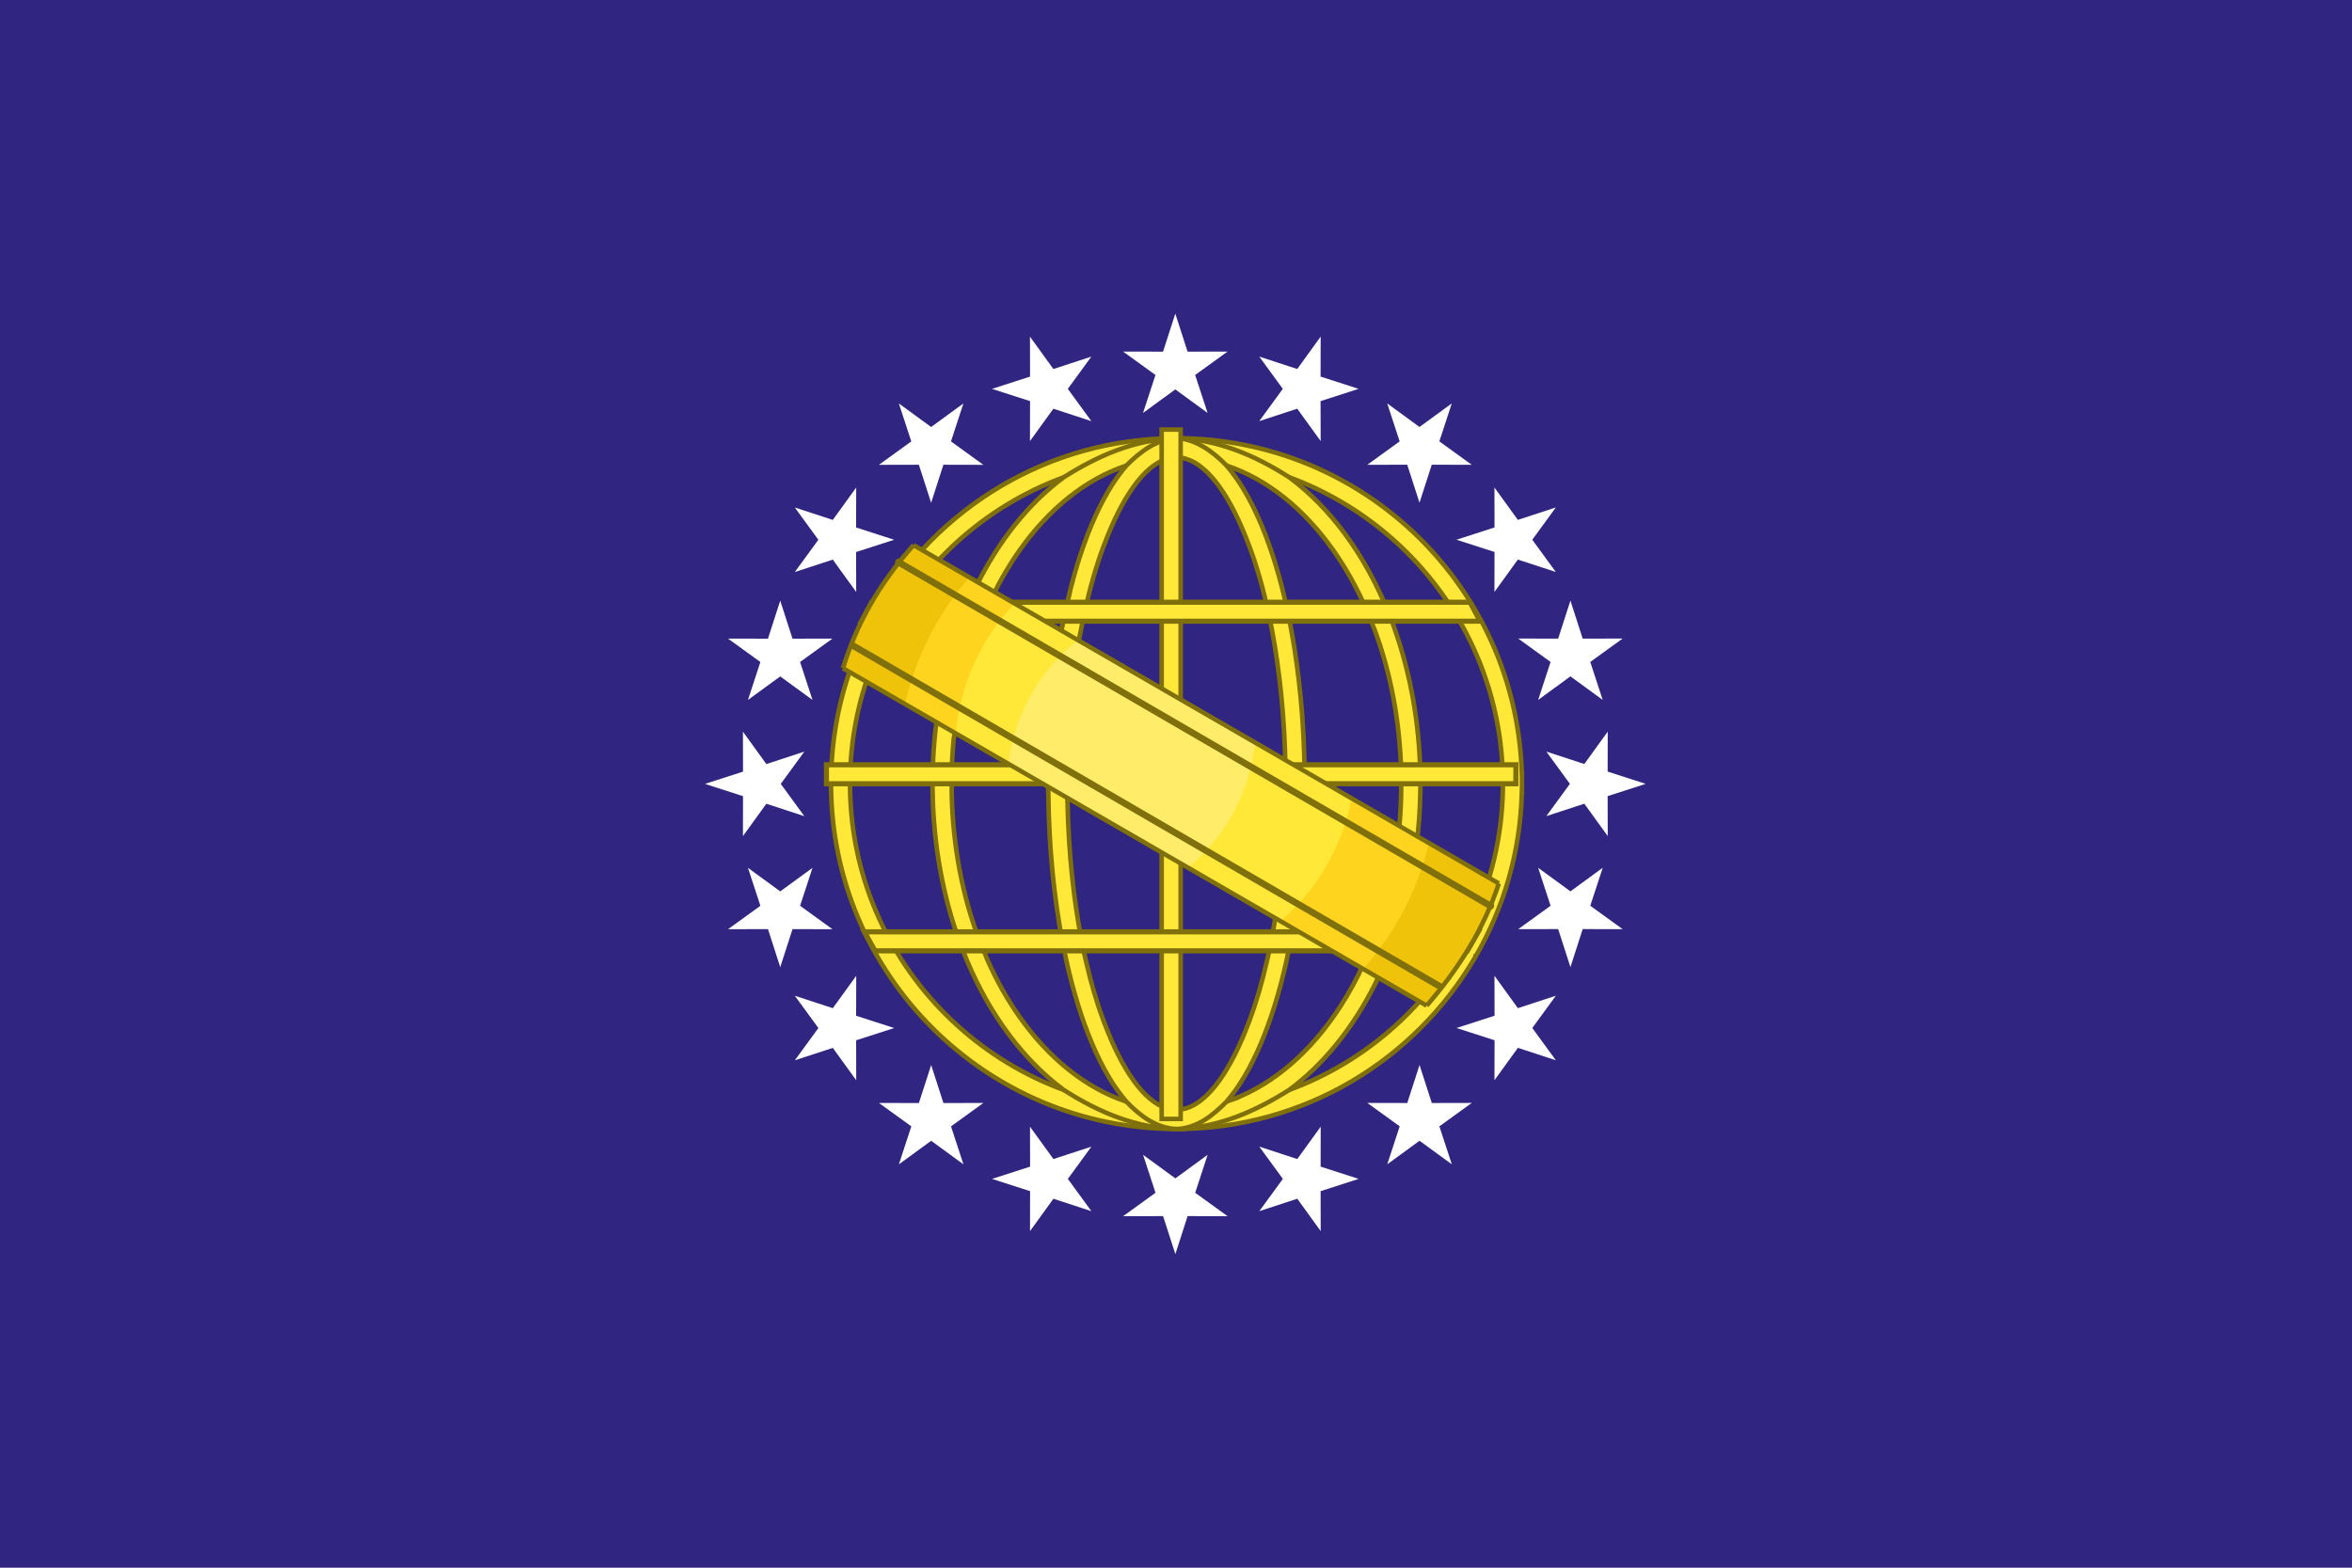 <?xml version="1.0" encoding="UTF-8" standalone="no"?>
<!-- Generator: Adobe Illustrator 21.1.0, SVG Export Plug-In . SVG Version: 6.00 Build 0)  -->

<svg
   version="1.1"
   id="Camada_1"
   x="0px"
   y="0px"
   viewBox="0 0 1500 1000"
   xml:space="preserve"
   sodipodi:docname="Proposta da Bandeira do Brasil.svg"
   width="1500"
   height="1000"
   inkscape:version="1.4 (86a8ad7, 2024-10-11)"
   xmlns:inkscape="http://www.inkscape.org/namespaces/inkscape"
   xmlns:sodipodi="http://sodipodi.sourceforge.net/DTD/sodipodi-0.dtd"
   xmlns="http://www.w3.org/2000/svg"
   xmlns:svg="http://www.w3.org/2000/svg"><defs
   id="defs3390"><inkscape:path-effect
   effect="copy_rotate"
   starting_point="778.132,467.31"
   id="path-effect625"
   is_visible="true"
   lpeversion="1.2"
   lpesatellites=""
   method="normal"
   num_copies="20"
   starting_angle="0"
   rotation_angle="18"
   gap="0"
   origin="755.94,467.31"
   copies_to_360="true"
   mirror_copies="false"
   split_items="false"
   link_styles="false" />
	
	

		
	
			
			
			
			
			
			
			
			
			
			
			
			
			
			
			
			
			
			
			
			
			
			
			
			
			
			
			
			
			
			
			
			
			
			
			
			
			
			
			
			
			
			
			
			
			
			
			
			
			
			
			
			
			
			
			
			
			
			
			
			
			
			
			
			
			
			
			
			
			
			
			
			
			
			
			
			
			
			
		
    
    
    
    
    
    
    
    
    
    
    
    
    
    
    
    
    
    
    
    
    
    
    
    
    
    
    
    
    
    
    
    
    
    
    
   
    
    
    
    
    
    
    
    
    
    
    
    
    
    
    
    
    
    
    
    
    
    
    
    
    
    
    
    
    
    
    
    
    
    
    
   </defs><sodipodi:namedview
   id="namedview3390"
   pagecolor="#ffffff"
   bordercolor="#666666"
   borderopacity="1.0"
   inkscape:showpageshadow="2"
   inkscape:pageopacity="0.0"
   inkscape:pagecheckerboard="0"
   inkscape:deskcolor="#d1d1d1"
   showguides="true"
   inkscape:zoom="0.5"
   inkscape:cx="578"
   inkscape:cy="419"
   inkscape:window-width="1920"
   inkscape:window-height="1017"
   inkscape:window-x="-8"
   inkscape:window-y="-8"
   inkscape:window-maximized="1"
   inkscape:current-layer="Camada_1" />
<style
   type="text/css"
   id="style1">
	.st0{fill-rule:evenodd;clip-rule:evenodd;fill:#007632;}
	.st1{fill:#002A0C;}
	.st2{fill-rule:evenodd;clip-rule:evenodd;fill:#008933;}
	.st3{fill-rule:evenodd;clip-rule:evenodd;fill:#009C34;}
	.st4{fill-rule:evenodd;clip-rule:evenodd;fill:#13AA30;}
	.st5{fill-rule:evenodd;clip-rule:evenodd;fill:#002A0C;}
	.st6{fill:#F2C8DF;}
	.st7{fill:#A6376B;}
	.st8{fill-rule:evenodd;clip-rule:evenodd;fill:#EBA3C7;}
	.st9{fill-rule:evenodd;clip-rule:evenodd;fill:#F2C8DF;}
	.st10{fill-rule:evenodd;clip-rule:evenodd;fill:#FFFFFF;}
	.st11{fill-rule:evenodd;clip-rule:evenodd;fill:#A6376B;}
	.st12{fill:#0C951A;}
	.st13{fill:#EBA3C7;}
	.st14{fill:#008933;}
	.st15{fill:#009C34;}
	.st16{fill:#13AA30;}
	.st17{fill-rule:evenodd;clip-rule:evenodd;fill:#D4070F;stroke:#890000;stroke-width:0.55;stroke-miterlimit:10;}
	.st18{fill-rule:evenodd;clip-rule:evenodd;fill:#E45F76;}
	.st19{fill:#008141;}
	.st20{fill:#005924;}
	.st21{fill:#00682A;}
	.st22{fill:#00441B;}
	.st23{fill:#006E30;}
	.st24{fill-rule:evenodd;clip-rule:evenodd;fill:#939393;}
	.st25{fill:#C9C9C9;}
	.st26{fill:#DDDDDD;}
	.st27{fill:#A5A5A5;}
	.st28{fill:#B2B2B2;}
	.st29{fill:#5E5E5E;}
	.st30{fill-rule:evenodd;clip-rule:evenodd;fill:#A5A5A5;}
	.st31{fill-rule:evenodd;clip-rule:evenodd;fill:#C9C9C9;}
	.st32{fill-rule:evenodd;clip-rule:evenodd;fill:#DDDDDD;}
	.st33{fill:#6D4118;}
	.st34{fill:#3A1700;}
	.st35{fill:#844C25;}
	.st36{fill-rule:evenodd;clip-rule:evenodd;fill:#844C25;}
	.st37{fill-rule:evenodd;clip-rule:evenodd;fill:#91562A;}
	.st38{fill:#442102;}
	.st39{clip-path:url(#SVGID_36_);fill:#939393;}
	.st40{clip-path:url(#SVGID_38_);fill:#939393;}
	.st41{clip-path:url(#SVGID_39_);fill:#DDDDDD;}
	.st42{fill-rule:evenodd;clip-rule:evenodd;fill:#B2B2B2;}
	.st43{clip-path:url(#SVGID_41_);fill:#A5A5A5;}
	.st44{clip-path:url(#SVGID_42_);fill:#939393;}
	.st45{clip-path:url(#SVGID_44_);}
	.st46{fill-rule:evenodd;clip-rule:evenodd;fill:#777777;}
	.st47{fill-rule:evenodd;clip-rule:evenodd;fill:#7F7F7F;}
	.st48{clip-path:url(#SVGID_45_);}
	.st49{clip-path:url(#SVGID_76_);}
	.st50{fill-rule:evenodd;clip-rule:evenodd;fill:#BABABA;}
	.st51{clip-path:url(#SVGID_81_);}
	.st52{clip-path:url(#SVGID_82_);}
	.st53{clip-path:url(#SVGID_90_);}
	.st54{clip-path:url(#SVGID_96_);}
	.st55{clip-path:url(#SVGID_100_);fill:#C9C9C9;}
	.st56{fill-rule:evenodd;clip-rule:evenodd;}
	.st57{clip-path:url(#SVGID_101_);}
	.st58{fill:#008442;}
	.st59{fill:none;}
	.st60{fill:#005828;}
	.st61{fill:#FCD100;}
	.st62{fill:#FFE723;}
	.st63{fill:#F8C100;}
	.st64{fill:#E0AA00;}
	.st65{fill:#C49100;}
	.st66{fill:#7A6A1A;}
	.st67{fill:#7A7A7A;}
	.st68{clip-path:url(#SVGID_102_);}
	.st69{fill-rule:evenodd;clip-rule:evenodd;fill:#8F1519;}
	.st70{fill-rule:evenodd;clip-rule:evenodd;fill:#DE2D49;}
	.st71{fill-rule:evenodd;clip-rule:evenodd;fill:#FFEB60;}
	.st72{fill:#7B6A1A;}
	.st73{clip-path:url(#SVGID_104_);}
	.st74{fill-rule:evenodd;clip-rule:evenodd;fill:#F7C008;}
	.st75{fill:#FFEB60;}
	.st76{fill-rule:evenodd;clip-rule:evenodd;fill:#B21117;}
	.st77{fill-rule:evenodd;clip-rule:evenodd;fill:#E02022;}
	.st78{fill:#8F1519;}
	.st79{clip-path:url(#SVGID_107_);}
	.st80{fill-rule:evenodd;clip-rule:evenodd;fill:#7B6A1A;}
	.st81{fill-rule:evenodd;clip-rule:evenodd;fill:#043A82;}
	.st82{fill:#002874;}
	.st83{fill-rule:evenodd;clip-rule:evenodd;fill:#2659A1;}
	.st84{clip-path:url(#SVGID_109_);}
	.st85{fill-rule:evenodd;clip-rule:evenodd;fill:#006E30;}
	.st86{fill-rule:evenodd;clip-rule:evenodd;fill:#005828;}
	.st87{fill-rule:evenodd;clip-rule:evenodd;fill:#008141;}
	.st88{fill-rule:evenodd;clip-rule:evenodd;fill:#00682A;}
	.st89{fill-rule:evenodd;clip-rule:evenodd;fill:#FFEA60;}
	.st90{fill-rule:evenodd;clip-rule:evenodd;fill:#D4070F;}
	.st91{fill:#8F1417;}
	.st92{fill-rule:evenodd;clip-rule:evenodd;fill:#003C8C;}
	.st93{fill-rule:evenodd;clip-rule:evenodd;fill:#7A7A7A;}
	.st94{fill-rule:evenodd;clip-rule:evenodd;fill:#FFE523;}
	.st95{fill-rule:evenodd;clip-rule:evenodd;fill:#7A6A1A;}
	.st96{fill-rule:evenodd;clip-rule:evenodd;fill:#008C34;stroke:#023317;stroke-width:0.25;stroke-miterlimit:10;}
	.st97{fill-rule:evenodd;clip-rule:evenodd;fill:#006B2E;}
	.st98{fill-rule:evenodd;clip-rule:evenodd;fill:#008C34;}
	.st99{fill-rule:evenodd;clip-rule:evenodd;fill:#EEC3DB;}
	.st100{fill:#9F1963;}
	.st101{fill-rule:evenodd;clip-rule:evenodd;fill:#E79DC2;}
	.st102{fill-rule:evenodd;clip-rule:evenodd;fill:#C90912;}
	.st103{fill-rule:evenodd;clip-rule:evenodd;fill:#F5D900;}
	.st104{fill-rule:evenodd;clip-rule:evenodd;fill:#005225;}
	.st105{fill-rule:evenodd;clip-rule:evenodd;fill:#D0A000;}
	.st106{fill:#1F140F;}
	.st107{fill-rule:evenodd;clip-rule:evenodd;fill:#00441D;}
	.st108{fill-rule:evenodd;clip-rule:evenodd;fill:#00983E;}
	.st109{fill-rule:evenodd;clip-rule:evenodd;fill:none;stroke:#023317;stroke-width:0.25;stroke-miterlimit:10;}
	.st110{fill-rule:evenodd;clip-rule:evenodd;fill:#FFEC60;}
	.st111{fill-rule:evenodd;clip-rule:evenodd;fill:#FCD100;}
	.st112{fill:#FFEC60;}
	.st113{fill-rule:evenodd;clip-rule:evenodd;fill:#008442;}
	.st114{fill:#003315;}
	.st115{clip-path:url(#SVGID_111_);}
	.st116{fill-rule:evenodd;clip-rule:evenodd;fill:#901418;}
	.st117{fill-rule:evenodd;clip-rule:evenodd;fill:#DF2D49;}
	.st118{fill-rule:evenodd;clip-rule:evenodd;fill:#F8C100;}
	.st119{fill-rule:evenodd;clip-rule:evenodd;fill:#FFE723;}
	.st120{clip-path:url(#SVGID_112_);fill:#EEC000;stroke:#7B6A19;stroke-width:0.5;stroke-linejoin:round;stroke-miterlimit:10;}
	.st121{clip-path:url(#SVGID_112_);fill-rule:evenodd;clip-rule:evenodd;fill:#FCD100;}
	.st122{clip-path:url(#SVGID_112_);fill-rule:evenodd;clip-rule:evenodd;fill:#FFE723;}
	.st123{clip-path:url(#SVGID_112_);fill-rule:evenodd;clip-rule:evenodd;fill:#FFEC60;}
	.st124{fill-rule:evenodd;clip-rule:evenodd;fill:#B20004;}
	.st125{fill-rule:evenodd;clip-rule:evenodd;fill:#F10C14;}
	.st126{fill:#901418;}
	.st127{clip-path:url(#SVGID_114_);}
	.st128{fill:#EEC000;}
	.st129{fill-rule:evenodd;clip-rule:evenodd;fill:#013982;stroke:#002773;stroke-width:0.5;stroke-miterlimit:10;}
	.st130{fill-rule:evenodd;clip-rule:evenodd;fill:#1959B2;}
	.st131{clip-path:url(#SVGID_116_);}
	.st132{fill-rule:evenodd;clip-rule:evenodd;fill:#FACF00;}
	.st133{fill:#939393;}
	.st134{fill:#7F7F7F;}
	.st135{clip-path:url(#SVGID_118_);}
	.st136{clip-path:url(#SVGID_120_);}
	.st137{clip-path:url(#SVGID_123_);}
	.st138{clip-path:url(#SVGID_125_);}
	.st139{fill:#009346;}
	.st140{fill:#004F20;}
	.st141{fill-rule:evenodd;clip-rule:evenodd;fill:#D6060E;}
	.st142{fill-rule:evenodd;clip-rule:evenodd;fill:#E24E64;}
	.st143{fill-rule:evenodd;clip-rule:evenodd;fill:#003C8E;}
	.st144{fill-rule:evenodd;clip-rule:evenodd;fill:#00529E;}
	.st145{fill-rule:evenodd;clip-rule:evenodd;fill:#006CB1;}
	.st146{fill-rule:evenodd;clip-rule:evenodd;fill:#EAE9E9;}
	.st147{fill:#CCA500;}
	.st148{fill-rule:evenodd;clip-rule:evenodd;fill:#CCA500;}
	.st149{fill-rule:evenodd;clip-rule:evenodd;fill:#EEC000;}
	.st150{fill:#FACF00;}
	.st151{clip-path:url(#SVGID_127_);}
	.st152{clip-path:url(#SVGID_129_);}
	.st153{clip-path:url(#SVGID_131_);}
	.st154{clip-path:url(#SVGID_134_);}
	.st155{clip-path:url(#SVGID_136_);}
	.st156{clip-path:url(#SVGID_138_);}
	.st157{clip-path:url(#SVGID_141_);}
	.st158{clip-path:url(#SVGID_142_);}
	.st159{clip-path:url(#SVGID_144_);}
	.st160{clip-path:url(#SVGID_145_);}
	.st161{clip-path:url(#SVGID_147_);}
	.st162{fill-rule:evenodd;clip-rule:evenodd;fill:#5E5E5E;}
	.st163{clip-path:url(#SVGID_148_);}
	.st164{clip-path:url(#SVGID_149_);}
	.st165{clip-path:url(#SVGID_150_);}
	.st166{fill:#008C34;}
	.st167{fill-rule:evenodd;clip-rule:evenodd;fill:#FCF8CA;}
	.st168{fill:#FFE266;}
	.st169{fill-rule:evenodd;clip-rule:evenodd;fill:none;stroke:#B5950F;stroke-width:0.55;stroke-miterlimit:10;}
	.st170{fill:#B59512;}
	.st171{fill:#007632;}
	.st172{fill-rule:evenodd;clip-rule:evenodd;fill:#771377;}
	.st173{fill:#D6060E;}
	.st174{fill:#A30000;}
	.st175{fill:#890000;}
	.st176{fill:#DF2D49;}
	.st177{fill-rule:evenodd;clip-rule:evenodd;fill:#2D69D3;}
	.st178{fill:#002C60;}
	.st179{fill-rule:evenodd;clip-rule:evenodd;fill:#2358A5;}
	.st180{clip-path:url(#SVGID_155_);}
	.st181{fill-rule:evenodd;clip-rule:evenodd;fill:#99238E;}
	.st182{fill-rule:evenodd;clip-rule:evenodd;fill:#E061E0;}
	.st183{fill-rule:evenodd;clip-rule:evenodd;fill:none;stroke:#520054;stroke-width:0.55;stroke-miterlimit:10;}
	.st184{fill:#771377;}
	.st185{fill-rule:evenodd;clip-rule:evenodd;fill:#ED9DDA;stroke:#C4009F;stroke-width:0.55;stroke-miterlimit:10;}
	.st186{fill-rule:evenodd;clip-rule:evenodd;fill:#D866B8;}
	.st187{fill-rule:evenodd;clip-rule:evenodd;fill:#EDCF17;}
	.st188{fill:none;stroke:url(#SVGID_165_);stroke-miterlimit:10;}
	.st189{fill:none;stroke:url(#SVGID_166_);stroke-miterlimit:10;}
</style>


<style
   type="text/css"
   id="style1-7">
	.st0{fill-rule:evenodd;clip-rule:evenodd;fill:#007632;}
	.st1{fill:#002A0C;}
	.st2{fill-rule:evenodd;clip-rule:evenodd;fill:#008933;}
	.st3{fill-rule:evenodd;clip-rule:evenodd;fill:#009C34;}
	.st4{fill-rule:evenodd;clip-rule:evenodd;fill:#13AA30;}
	.st5{fill-rule:evenodd;clip-rule:evenodd;fill:#002A0C;}
	.st6{fill:#F2C8DF;}
	.st7{fill:#A6376B;}
	.st8{fill-rule:evenodd;clip-rule:evenodd;fill:#EBA3C7;}
	.st9{fill-rule:evenodd;clip-rule:evenodd;fill:#F2C8DF;}
	.st10{fill-rule:evenodd;clip-rule:evenodd;fill:#FFFFFF;}
	.st11{fill-rule:evenodd;clip-rule:evenodd;fill:#A6376B;}
	.st12{fill:#0C951A;}
	.st13{fill:#EBA3C7;}
	.st14{fill:#008933;}
	.st15{fill:#009C34;}
	.st16{fill:#13AA30;}
	.st17{fill-rule:evenodd;clip-rule:evenodd;fill:#D4070F;stroke:#890000;stroke-width:0.55;stroke-miterlimit:10;}
	.st18{fill-rule:evenodd;clip-rule:evenodd;fill:#E45F76;}
	.st19{fill:#008141;}
	.st20{fill:#005924;}
	.st21{fill:#00682A;}
	.st22{fill:#00441B;}
	.st23{fill:#006E30;}
	.st24{fill-rule:evenodd;clip-rule:evenodd;fill:#939393;}
	.st25{fill:#C9C9C9;}
	.st26{fill:#DDDDDD;}
	.st27{fill:#A5A5A5;}
	.st28{fill:#B2B2B2;}
	.st29{fill:#5E5E5E;}
	.st30{fill-rule:evenodd;clip-rule:evenodd;fill:#A5A5A5;}
	.st31{fill-rule:evenodd;clip-rule:evenodd;fill:#C9C9C9;}
	.st32{fill-rule:evenodd;clip-rule:evenodd;fill:#DDDDDD;}
	.st33{fill:#6D4118;}
	.st34{fill:#3A1700;}
	.st35{fill:#844C25;}
	.st36{fill-rule:evenodd;clip-rule:evenodd;fill:#844C25;}
	.st37{fill-rule:evenodd;clip-rule:evenodd;fill:#91562A;}
	.st38{fill:#442102;}
	.st39{clip-path:url(#SVGID_36_);fill:#939393;}
	.st40{clip-path:url(#SVGID_38_);fill:#939393;}
	.st41{clip-path:url(#SVGID_39_);fill:#DDDDDD;}
	.st42{fill-rule:evenodd;clip-rule:evenodd;fill:#B2B2B2;}
	.st43{clip-path:url(#SVGID_41_);fill:#A5A5A5;}
	.st44{clip-path:url(#SVGID_42_);fill:#939393;}
	.st45{clip-path:url(#SVGID_44_);}
	.st46{fill-rule:evenodd;clip-rule:evenodd;fill:#777777;}
	.st47{fill-rule:evenodd;clip-rule:evenodd;fill:#7F7F7F;}
	.st48{clip-path:url(#SVGID_45_);}
	.st49{clip-path:url(#SVGID_76_);}
	.st50{fill-rule:evenodd;clip-rule:evenodd;fill:#BABABA;}
	.st51{clip-path:url(#SVGID_81_);}
	.st52{clip-path:url(#SVGID_82_);}
	.st53{clip-path:url(#SVGID_90_);}
	.st54{clip-path:url(#SVGID_96_);}
	.st55{clip-path:url(#SVGID_100_);fill:#C9C9C9;}
	.st56{fill-rule:evenodd;clip-rule:evenodd;}
	.st57{clip-path:url(#SVGID_101_);}
	.st58{fill:#008442;}
	.st59{fill:none;}
	.st60{fill:#005828;}
	.st61{fill:#FCD100;}
	.st62{fill:#FFE723;}
	.st63{fill:#F8C100;}
	.st64{fill:#E0AA00;}
	.st65{fill:#C49100;}
	.st66{fill:#7A6A1A;}
	.st67{fill:#7A7A7A;}
	.st68{clip-path:url(#SVGID_102_);}
	.st69{fill-rule:evenodd;clip-rule:evenodd;fill:#8F1519;}
	.st70{fill-rule:evenodd;clip-rule:evenodd;fill:#DE2D49;}
	.st71{fill-rule:evenodd;clip-rule:evenodd;fill:#FFEB60;}
	.st72{fill:#7B6A1A;}
	.st73{clip-path:url(#SVGID_104_);}
	.st74{fill-rule:evenodd;clip-rule:evenodd;fill:#F7C008;}
	.st75{fill:#FFEB60;}
	.st76{fill-rule:evenodd;clip-rule:evenodd;fill:#B21117;}
	.st77{fill-rule:evenodd;clip-rule:evenodd;fill:#E02022;}
	.st78{fill:#8F1519;}
	.st79{clip-path:url(#SVGID_107_);}
	.st80{fill-rule:evenodd;clip-rule:evenodd;fill:#7B6A1A;}
	.st81{fill-rule:evenodd;clip-rule:evenodd;fill:#043A82;}
	.st82{fill:#002874;}
	.st83{fill-rule:evenodd;clip-rule:evenodd;fill:#2659A1;}
	.st84{clip-path:url(#SVGID_109_);}
	.st85{fill-rule:evenodd;clip-rule:evenodd;fill:#006E30;}
	.st86{fill-rule:evenodd;clip-rule:evenodd;fill:#005828;}
	.st87{fill-rule:evenodd;clip-rule:evenodd;fill:#008141;}
	.st88{fill-rule:evenodd;clip-rule:evenodd;fill:#00682A;}
	.st89{fill-rule:evenodd;clip-rule:evenodd;fill:#FFEA60;}
	.st90{fill-rule:evenodd;clip-rule:evenodd;fill:#D4070F;}
	.st91{fill:#8F1417;}
	.st92{fill-rule:evenodd;clip-rule:evenodd;fill:#003C8C;}
	.st93{fill-rule:evenodd;clip-rule:evenodd;fill:#7A7A7A;}
	.st94{fill-rule:evenodd;clip-rule:evenodd;fill:#FFE523;}
	.st95{fill-rule:evenodd;clip-rule:evenodd;fill:#7A6A1A;}
	.st96{fill-rule:evenodd;clip-rule:evenodd;fill:#008C34;stroke:#023317;stroke-width:0.25;stroke-miterlimit:10;}
	.st97{fill-rule:evenodd;clip-rule:evenodd;fill:#006B2E;}
	.st98{fill-rule:evenodd;clip-rule:evenodd;fill:#008C34;}
	.st99{fill-rule:evenodd;clip-rule:evenodd;fill:#EEC3DB;}
	.st100{fill:#9F1963;}
	.st101{fill-rule:evenodd;clip-rule:evenodd;fill:#E79DC2;}
	.st102{fill-rule:evenodd;clip-rule:evenodd;fill:#C90912;}
	.st103{fill-rule:evenodd;clip-rule:evenodd;fill:#F5D900;}
	.st104{fill-rule:evenodd;clip-rule:evenodd;fill:#005225;}
	.st105{fill-rule:evenodd;clip-rule:evenodd;fill:#D0A000;}
	.st106{fill:#1F140F;}
	.st107{fill-rule:evenodd;clip-rule:evenodd;fill:#00441D;}
	.st108{fill-rule:evenodd;clip-rule:evenodd;fill:#00983E;}
	.st109{fill-rule:evenodd;clip-rule:evenodd;fill:none;stroke:#023317;stroke-width:0.25;stroke-miterlimit:10;}
	.st110{fill-rule:evenodd;clip-rule:evenodd;fill:#FFEC60;}
	.st111{fill-rule:evenodd;clip-rule:evenodd;fill:#FCD100;}
	.st112{fill:#FFEC60;}
	.st113{fill-rule:evenodd;clip-rule:evenodd;fill:#008442;}
	.st114{fill:#003315;}
	.st115{clip-path:url(#SVGID_111_);}
	.st116{fill-rule:evenodd;clip-rule:evenodd;fill:#901418;}
	.st117{fill-rule:evenodd;clip-rule:evenodd;fill:#DF2D49;}
	.st118{fill-rule:evenodd;clip-rule:evenodd;fill:#F8C100;}
	.st119{fill-rule:evenodd;clip-rule:evenodd;fill:#FFE723;}
	.st120{clip-path:url(#SVGID_112_);fill:#EEC000;stroke:#7B6A19;stroke-width:0.5;stroke-linejoin:round;stroke-miterlimit:10;}
	.st121{clip-path:url(#SVGID_112_);fill-rule:evenodd;clip-rule:evenodd;fill:#FCD100;}
	.st122{clip-path:url(#SVGID_112_);fill-rule:evenodd;clip-rule:evenodd;fill:#FFE723;}
	.st123{clip-path:url(#SVGID_112_);fill-rule:evenodd;clip-rule:evenodd;fill:#FFEC60;}
	.st124{fill-rule:evenodd;clip-rule:evenodd;fill:#B20004;}
	.st125{fill-rule:evenodd;clip-rule:evenodd;fill:#F10C14;}
	.st126{fill:#901418;}
	.st127{clip-path:url(#SVGID_114_);}
	.st128{fill:#EEC000;}
	.st129{fill-rule:evenodd;clip-rule:evenodd;fill:#013982;stroke:#002773;stroke-width:0.5;stroke-miterlimit:10;}
	.st130{fill-rule:evenodd;clip-rule:evenodd;fill:#1959B2;}
	.st131{clip-path:url(#SVGID_116_);}
	.st132{fill-rule:evenodd;clip-rule:evenodd;fill:#FACF00;}
	.st133{fill:#939393;}
	.st134{fill:#7F7F7F;}
	.st135{clip-path:url(#SVGID_118_);}
	.st136{clip-path:url(#SVGID_120_);}
	.st137{clip-path:url(#SVGID_123_);}
	.st138{clip-path:url(#SVGID_125_);}
	.st139{fill:#009346;}
	.st140{fill:#004F20;}
	.st141{fill-rule:evenodd;clip-rule:evenodd;fill:#D6060E;}
	.st142{fill-rule:evenodd;clip-rule:evenodd;fill:#E24E64;}
	.st143{fill-rule:evenodd;clip-rule:evenodd;fill:#003C8E;}
	.st144{fill-rule:evenodd;clip-rule:evenodd;fill:#00529E;}
	.st145{fill-rule:evenodd;clip-rule:evenodd;fill:#006CB1;}
	.st146{fill-rule:evenodd;clip-rule:evenodd;fill:#EAE9E9;}
	.st147{fill:#CCA500;}
	.st148{fill-rule:evenodd;clip-rule:evenodd;fill:#CCA500;}
	.st149{fill-rule:evenodd;clip-rule:evenodd;fill:#EEC000;}
	.st150{fill:#FACF00;}
	.st151{clip-path:url(#SVGID_127_);}
	.st152{clip-path:url(#SVGID_129_);}
	.st153{clip-path:url(#SVGID_131_);}
	.st154{clip-path:url(#SVGID_134_);}
	.st155{clip-path:url(#SVGID_136_);}
	.st156{clip-path:url(#SVGID_138_);}
	.st157{clip-path:url(#SVGID_141_);}
	.st158{clip-path:url(#SVGID_142_);}
	.st159{clip-path:url(#SVGID_144_);}
	.st160{clip-path:url(#SVGID_145_);}
	.st161{clip-path:url(#SVGID_147_);}
	.st162{fill-rule:evenodd;clip-rule:evenodd;fill:#5E5E5E;}
	.st163{clip-path:url(#SVGID_148_);}
	.st164{clip-path:url(#SVGID_149_);}
	.st165{clip-path:url(#SVGID_150_);}
	.st166{fill:#008C34;}
	.st167{fill-rule:evenodd;clip-rule:evenodd;fill:#FCF8CA;}
	.st168{fill:#FFE266;}
	.st169{fill-rule:evenodd;clip-rule:evenodd;fill:none;stroke:#B5950F;stroke-width:0.55;stroke-miterlimit:10;}
	.st170{fill:#B59512;}
	.st171{fill:#007632;}
	.st172{fill-rule:evenodd;clip-rule:evenodd;fill:#771377;}
	.st173{fill:#D6060E;}
	.st174{fill:#A30000;}
	.st175{fill:#890000;}
	.st176{fill:#DF2D49;}
	.st177{fill-rule:evenodd;clip-rule:evenodd;fill:#2D69D3;}
	.st178{fill:#002C60;}
	.st179{fill-rule:evenodd;clip-rule:evenodd;fill:#2358A5;}
	.st180{clip-path:url(#SVGID_155_);}
	.st181{fill-rule:evenodd;clip-rule:evenodd;fill:#99238E;}
	.st182{fill-rule:evenodd;clip-rule:evenodd;fill:#E061E0;}
	.st183{fill-rule:evenodd;clip-rule:evenodd;fill:none;stroke:#520054;stroke-width:0.55;stroke-miterlimit:10;}
	.st184{fill:#771377;}
	.st185{fill-rule:evenodd;clip-rule:evenodd;fill:#ED9DDA;stroke:#C4009F;stroke-width:0.55;stroke-miterlimit:10;}
	.st186{fill-rule:evenodd;clip-rule:evenodd;fill:#D866B8;}
	.st187{fill-rule:evenodd;clip-rule:evenodd;fill:#EDCF17;}
	.st188{fill:none;stroke:url(#SVGID_165_);stroke-miterlimit:10;}
	.st189{fill:none;stroke:url(#SVGID_166_);stroke-miterlimit:10;}
</style><style
   type="text/css"
   id="style1-2">
	.st0{fill-rule:evenodd;clip-rule:evenodd;fill:#007632;}
	.st1{fill:#002A0C;}
	.st2{fill-rule:evenodd;clip-rule:evenodd;fill:#008933;}
	.st3{fill-rule:evenodd;clip-rule:evenodd;fill:#009C34;}
	.st4{fill-rule:evenodd;clip-rule:evenodd;fill:#13AA30;}
	.st5{fill-rule:evenodd;clip-rule:evenodd;fill:#002A0C;}
	.st6{fill:#F2C8DF;}
	.st7{fill:#A6376B;}
	.st8{fill-rule:evenodd;clip-rule:evenodd;fill:#EBA3C7;}
	.st9{fill-rule:evenodd;clip-rule:evenodd;fill:#F2C8DF;}
	.st10{fill-rule:evenodd;clip-rule:evenodd;fill:#FFFFFF;}
	.st11{fill-rule:evenodd;clip-rule:evenodd;fill:#A6376B;}
	.st12{fill:#0C951A;}
	.st13{fill:#EBA3C7;}
	.st14{fill:#008933;}
	.st15{fill:#009C34;}
	.st16{fill:#13AA30;}
	.st17{fill-rule:evenodd;clip-rule:evenodd;fill:#D4070F;stroke:#890000;stroke-width:0.55;stroke-miterlimit:10;}
	.st18{fill-rule:evenodd;clip-rule:evenodd;fill:#E45F76;}
	.st19{fill:#008141;}
	.st20{fill:#005924;}
	.st21{fill:#00682A;}
	.st22{fill:#00441B;}
	.st23{fill:#006E30;}
	.st24{fill-rule:evenodd;clip-rule:evenodd;fill:#939393;}
	.st25{fill:#C9C9C9;}
	.st26{fill:#DDDDDD;}
	.st27{fill:#A5A5A5;}
	.st28{fill:#B2B2B2;}
	.st29{fill:#5E5E5E;}
	.st30{fill-rule:evenodd;clip-rule:evenodd;fill:#A5A5A5;}
	.st31{fill-rule:evenodd;clip-rule:evenodd;fill:#C9C9C9;}
	.st32{fill-rule:evenodd;clip-rule:evenodd;fill:#DDDDDD;}
	.st33{fill:#6D4118;}
	.st34{fill:#3A1700;}
	.st35{fill:#844C25;}
	.st36{fill-rule:evenodd;clip-rule:evenodd;fill:#844C25;}
	.st37{fill-rule:evenodd;clip-rule:evenodd;fill:#91562A;}
	.st38{fill:#442102;}
	.st39{clip-path:url(#SVGID_36_);fill:#939393;}
	.st40{clip-path:url(#SVGID_38_);fill:#939393;}
	.st41{clip-path:url(#SVGID_39_);fill:#DDDDDD;}
	.st42{fill-rule:evenodd;clip-rule:evenodd;fill:#B2B2B2;}
	.st43{clip-path:url(#SVGID_41_);fill:#A5A5A5;}
	.st44{clip-path:url(#SVGID_42_);fill:#939393;}
	.st45{clip-path:url(#SVGID_44_);}
	.st46{fill-rule:evenodd;clip-rule:evenodd;fill:#777777;}
	.st47{fill-rule:evenodd;clip-rule:evenodd;fill:#7F7F7F;}
	.st48{clip-path:url(#SVGID_45_);}
	.st49{clip-path:url(#SVGID_76_);}
	.st50{fill-rule:evenodd;clip-rule:evenodd;fill:#BABABA;}
	.st51{clip-path:url(#SVGID_81_);}
	.st52{clip-path:url(#SVGID_82_);}
	.st53{clip-path:url(#SVGID_90_);}
	.st54{clip-path:url(#SVGID_96_);}
	.st55{clip-path:url(#SVGID_100_);fill:#C9C9C9;}
	.st56{fill-rule:evenodd;clip-rule:evenodd;}
	.st57{clip-path:url(#SVGID_101_);}
	.st58{fill:#008442;}
	.st59{fill:none;}
	.st60{fill:#005828;}
	.st61{fill:#FCD100;}
	.st62{fill:#FFE723;}
	.st63{fill:#F8C100;}
	.st64{fill:#E0AA00;}
	.st65{fill:#C49100;}
	.st66{fill:#7A6A1A;}
	.st67{fill:#7A7A7A;}
	.st68{clip-path:url(#SVGID_102_);}
	.st69{fill-rule:evenodd;clip-rule:evenodd;fill:#8F1519;}
	.st70{fill-rule:evenodd;clip-rule:evenodd;fill:#DE2D49;}
	.st71{fill-rule:evenodd;clip-rule:evenodd;fill:#FFEB60;}
	.st72{fill:#7B6A1A;}
	.st73{clip-path:url(#SVGID_104_);}
	.st74{fill-rule:evenodd;clip-rule:evenodd;fill:#F7C008;}
	.st75{fill:#FFEB60;}
	.st76{fill-rule:evenodd;clip-rule:evenodd;fill:#B21117;}
	.st77{fill-rule:evenodd;clip-rule:evenodd;fill:#E02022;}
	.st78{fill:#8F1519;}
	.st79{clip-path:url(#SVGID_107_);}
	.st80{fill-rule:evenodd;clip-rule:evenodd;fill:#7B6A1A;}
	.st81{fill-rule:evenodd;clip-rule:evenodd;fill:#043A82;}
	.st82{fill:#002874;}
	.st83{fill-rule:evenodd;clip-rule:evenodd;fill:#2659A1;}
	.st84{clip-path:url(#SVGID_109_);}
	.st85{fill-rule:evenodd;clip-rule:evenodd;fill:#006E30;}
	.st86{fill-rule:evenodd;clip-rule:evenodd;fill:#005828;}
	.st87{fill-rule:evenodd;clip-rule:evenodd;fill:#008141;}
	.st88{fill-rule:evenodd;clip-rule:evenodd;fill:#00682A;}
	.st89{fill-rule:evenodd;clip-rule:evenodd;fill:#FFEA60;}
	.st90{fill-rule:evenodd;clip-rule:evenodd;fill:#D4070F;}
	.st91{fill:#8F1417;}
	.st92{fill-rule:evenodd;clip-rule:evenodd;fill:#003C8C;}
	.st93{fill-rule:evenodd;clip-rule:evenodd;fill:#7A7A7A;}
	.st94{fill-rule:evenodd;clip-rule:evenodd;fill:#FFE523;}
	.st95{fill-rule:evenodd;clip-rule:evenodd;fill:#7A6A1A;}
	.st96{fill-rule:evenodd;clip-rule:evenodd;fill:#008C34;stroke:#023317;stroke-width:0.25;stroke-miterlimit:10;}
	.st97{fill-rule:evenodd;clip-rule:evenodd;fill:#006B2E;}
	.st98{fill-rule:evenodd;clip-rule:evenodd;fill:#008C34;}
	.st99{fill-rule:evenodd;clip-rule:evenodd;fill:#EEC3DB;}
	.st100{fill:#9F1963;}
	.st101{fill-rule:evenodd;clip-rule:evenodd;fill:#E79DC2;}
	.st102{fill-rule:evenodd;clip-rule:evenodd;fill:#C90912;}
	.st103{fill-rule:evenodd;clip-rule:evenodd;fill:#F5D900;}
	.st104{fill-rule:evenodd;clip-rule:evenodd;fill:#005225;}
	.st105{fill-rule:evenodd;clip-rule:evenodd;fill:#D0A000;}
	.st106{fill:#1F140F;}
	.st107{fill-rule:evenodd;clip-rule:evenodd;fill:#00441D;}
	.st108{fill-rule:evenodd;clip-rule:evenodd;fill:#00983E;}
	.st109{fill-rule:evenodd;clip-rule:evenodd;fill:none;stroke:#023317;stroke-width:0.25;stroke-miterlimit:10;}
	.st110{fill-rule:evenodd;clip-rule:evenodd;fill:#FFEC60;}
	.st111{fill-rule:evenodd;clip-rule:evenodd;fill:#FCD100;}
	.st112{fill:#FFEC60;}
	.st113{fill-rule:evenodd;clip-rule:evenodd;fill:#008442;}
	.st114{fill:#003315;}
	.st115{clip-path:url(#SVGID_111_);}
	.st116{fill-rule:evenodd;clip-rule:evenodd;fill:#901418;}
	.st117{fill-rule:evenodd;clip-rule:evenodd;fill:#DF2D49;}
	.st118{fill-rule:evenodd;clip-rule:evenodd;fill:#F8C100;}
	.st119{fill-rule:evenodd;clip-rule:evenodd;fill:#FFE723;}
	.st120{clip-path:url(#SVGID_112_);fill:#EEC000;stroke:#7B6A19;stroke-width:0.5;stroke-linejoin:round;stroke-miterlimit:10;}
	.st121{clip-path:url(#SVGID_112_);fill-rule:evenodd;clip-rule:evenodd;fill:#FCD100;}
	.st122{clip-path:url(#SVGID_112_);fill-rule:evenodd;clip-rule:evenodd;fill:#FFE723;}
	.st123{clip-path:url(#SVGID_112_);fill-rule:evenodd;clip-rule:evenodd;fill:#FFEC60;}
	.st124{fill-rule:evenodd;clip-rule:evenodd;fill:#B20004;}
	.st125{fill-rule:evenodd;clip-rule:evenodd;fill:#F10C14;}
	.st126{fill:#901418;}
	.st127{clip-path:url(#SVGID_114_);}
	.st128{fill:#EEC000;}
	.st129{fill-rule:evenodd;clip-rule:evenodd;fill:#013982;stroke:#002773;stroke-width:0.5;stroke-miterlimit:10;}
	.st130{fill-rule:evenodd;clip-rule:evenodd;fill:#1959B2;}
	.st131{clip-path:url(#SVGID_116_);}
	.st132{fill-rule:evenodd;clip-rule:evenodd;fill:#FACF00;}
	.st133{fill:#939393;}
	.st134{fill:#7F7F7F;}
	.st135{clip-path:url(#SVGID_118_);}
	.st136{clip-path:url(#SVGID_120_);}
	.st137{clip-path:url(#SVGID_123_);}
	.st138{clip-path:url(#SVGID_125_);}
	.st139{fill:#009346;}
	.st140{fill:#004F20;}
	.st141{fill-rule:evenodd;clip-rule:evenodd;fill:#D6060E;}
	.st142{fill-rule:evenodd;clip-rule:evenodd;fill:#E24E64;}
	.st143{fill-rule:evenodd;clip-rule:evenodd;fill:#003C8E;}
	.st144{fill-rule:evenodd;clip-rule:evenodd;fill:#00529E;}
	.st145{fill-rule:evenodd;clip-rule:evenodd;fill:#006CB1;}
	.st146{fill-rule:evenodd;clip-rule:evenodd;fill:#EAE9E9;}
	.st147{fill:#CCA500;}
	.st148{fill-rule:evenodd;clip-rule:evenodd;fill:#CCA500;}
	.st149{fill-rule:evenodd;clip-rule:evenodd;fill:#EEC000;}
	.st150{fill:#FACF00;}
	.st151{clip-path:url(#SVGID_127_);}
	.st152{clip-path:url(#SVGID_129_);}
	.st153{clip-path:url(#SVGID_131_);}
	.st154{clip-path:url(#SVGID_134_);}
	.st155{clip-path:url(#SVGID_136_);}
	.st156{clip-path:url(#SVGID_138_);}
	.st157{clip-path:url(#SVGID_141_);}
	.st158{clip-path:url(#SVGID_142_);}
	.st159{clip-path:url(#SVGID_144_);}
	.st160{clip-path:url(#SVGID_145_);}
	.st161{clip-path:url(#SVGID_147_);}
	.st162{fill-rule:evenodd;clip-rule:evenodd;fill:#5E5E5E;}
	.st163{clip-path:url(#SVGID_148_);}
	.st164{clip-path:url(#SVGID_149_);}
	.st165{clip-path:url(#SVGID_150_);}
	.st166{fill:#008C34;}
	.st167{fill-rule:evenodd;clip-rule:evenodd;fill:#FCF8CA;}
	.st168{fill:#FFE266;}
	.st169{fill-rule:evenodd;clip-rule:evenodd;fill:none;stroke:#B5950F;stroke-width:0.55;stroke-miterlimit:10;}
	.st170{fill:#B59512;}
	.st171{fill:#007632;}
	.st172{fill-rule:evenodd;clip-rule:evenodd;fill:#771377;}
	.st173{fill:#D6060E;}
	.st174{fill:#A30000;}
	.st175{fill:#890000;}
	.st176{fill:#DF2D49;}
	.st177{fill-rule:evenodd;clip-rule:evenodd;fill:#2D69D3;}
	.st178{fill:#002C60;}
	.st179{fill-rule:evenodd;clip-rule:evenodd;fill:#2358A5;}
	.st180{clip-path:url(#SVGID_155_);}
	.st181{fill-rule:evenodd;clip-rule:evenodd;fill:#99238E;}
	.st182{fill-rule:evenodd;clip-rule:evenodd;fill:#E061E0;}
	.st183{fill-rule:evenodd;clip-rule:evenodd;fill:none;stroke:#520054;stroke-width:0.55;stroke-miterlimit:10;}
	.st184{fill:#771377;}
	.st185{fill-rule:evenodd;clip-rule:evenodd;fill:#ED9DDA;stroke:#C4009F;stroke-width:0.55;stroke-miterlimit:10;}
	.st186{fill-rule:evenodd;clip-rule:evenodd;fill:#D866B8;}
	.st187{fill-rule:evenodd;clip-rule:evenodd;fill:#EDCF17;}
	.st188{fill:none;stroke:url(#SVGID_165_);stroke-miterlimit:10;}
	.st189{fill:none;stroke:url(#SVGID_166_);stroke-miterlimit:10;}
</style><rect
   style="fill:#302681;fill-opacity:1;stroke:none;stroke-width:2.195;stroke-linecap:round;stroke-linejoin:round"
   id="rect3390-5"
   width="1500"
   height="1000"
   x="0"
   y="0" /><g
   id="g628"
   transform="matrix(1.267,0,0,1.267,-2500.716,677.403)"><g
     id="g613"
     transform="matrix(2.27,0,0,2.27,-1110.458,-3817.135)"><path
       class="fil39 str3"
       d="m 1619.546,1692.198 c 39.978,0 72.388,-32.404 72.388,-72.377 0,-39.972 -32.41,-72.376 -72.388,-72.376 -39.978,0 -72.388,32.404 -72.388,72.376 0,39.972 32.41,72.377 72.388,72.377 z m 66.302,-33.989 v 0 0.021 l -0.019,0.014 c -13.263,22.824 -37.976,38.175 -66.28,38.175 v 0 c -42.309,0 -76.607,-34.295 -76.607,-76.598 0,-13.882 3.694,-26.903 10.152,-38.131 13.222,-22.987 38.03,-38.467 66.455,-38.467 v 0 c 41.57,0 75.405,33.107 76.575,74.388 h 0.034 v 2.21 2.01 h -0.026 c -0.34,13.236 -4.044,25.632 -10.28,36.378 z"
       id="path16724"
       style="clip-rule:evenodd;fill:#ffe838;fill-rule:evenodd;stroke:#80700c;stroke-width:1.007;stroke-miterlimit:22.926;image-rendering:optimizeQuality;shape-rendering:geometricPrecision;text-rendering:geometricPrecision" /><path
       class="fil39 str3"
       d="m 1619.546,1696.419 c 9.401,-0.269 17.614,-3.982 25.032,-8.683 7.591,-5.622 14.12,-13.718 19.055,-23.534 3.636,-8.026 7.149,-16.927 9.228,-31.377 0.432,-3.585 0.691,-7.256 0.758,-10.993 0.05,-1.407 0.048,-2.814 0,-4.221 -0.228,-11.4 -2.217,-22.175 -5.593,-31.803 -0.456,-1.467 -0.969,-2.535 -1.597,-4.22 -5.136,-12.595 -12.726,-22.928 -21.849,-29.683 -7.939,-5.118 -16.299,-8.485 -25.032,-8.683 -9.398,0.27 -17.631,3.996 -25.048,8.694 -7.793,5.777 -14.471,14.167 -19.451,24.347 -4.836,10.983 -7.556,21.56 -8.907,31.315 -0.373,3.283 -0.598,6.635 -0.666,10.043 -0.048,1.407 -0.052,2.814 0,4.221 0.217,11.871 2.342,23.07 5.958,33.005 0.457,1.468 1.028,2.534 1.655,4.22 5.125,12.134 12.552,22.096 21.427,28.67 7.939,5.118 16.301,8.485 25.033,8.683 z m 11.096,-6.057 v 0 c -6.953,2.43 -15.264,2.568 -22.194,0 -9.075,-3.023 -17.235,-9.665 -23.694,-18.81 -2.661,-3.769 -5.032,-7.955 -7.061,-12.485 -0.575,-1.599 -1.18,-2.729 -1.752,-4.22 -3.774,-9.83 -6.006,-21.05 -6.233,-33.004 -0.014,-1.635 -0.01,-2.981 0,-4.221 0.053,-2.607 0.203,-5.179 0.443,-7.711 1.584,-10.689 4.202,-21.232 8.559,-31.525 1.79,-3.695 3.813,-7.142 6.04,-10.296 6.459,-9.144 14.619,-15.786 23.694,-18.809 7.552,-2.466 14.638,-2.407 22.194,0 9.076,3.025 17.236,9.667 23.695,18.812 2.857,4.048 5.381,8.581 7.507,13.499 0.574,1.598 1.115,2.728 1.688,4.22 3.524,9.533 5.61,20.328 5.848,31.803 0.015,1.635 0.013,2.982 0,4.22 -0.054,2.941 -0.232,5.838 -0.523,8.679 -1.191,10.738 -4.176,21.397 -8.885,31.567 -1.69,3.385 -3.577,6.553 -5.638,9.472 -6.459,9.146 -14.62,15.787 -23.695,18.81 z"
       id="path16726"
       style="clip-rule:evenodd;fill:#ffe838;fill-rule:evenodd;stroke:#80700c;stroke-width:1.007;stroke-miterlimit:22.926;image-rendering:optimizeQuality;shape-rendering:geometricPrecision;text-rendering:geometricPrecision" /><path
       class="fil39 str3"
       d="m 1594.905,1581.596 c 3.074,-14.353 7.827,-25.769 13.535,-32.304 l 0.01,-0.011 c 2.965,-3.009 6.818,-5.939 11.096,-6.057 4.153,0.111 8.149,2.965 11.096,6.055 5.713,6.531 10.469,17.953 13.544,32.312 0.165,0.985 0.549,2.576 0.839,4.22 1.775,9.627 2.818,20.404 2.939,31.805 0.172,14.014 -1.171,27.727 -4,41.442 -3.079,13.887 -7.744,24.928 -13.322,31.304 -2.965,3.01 -6.527,5.922 -11.096,6.057 -4.413,-0.125 -8.149,-2.965 -11.096,-6.056 v 0 c -5.577,-6.376 -10.241,-17.415 -13.322,-31.299 -0.289,-1.403 -0.582,-2.822 -0.87,-4.219 -1.885,-9.864 -2.999,-20.974 -3.127,-32.751 -0.412,-11.382 1.312,-27.494 2.683,-34.978 l 0.017,0.011 c 0.078,-0.439 0.156,-0.875 0.236,-1.31 1.399,-6.747 0.493,-2.777 0.839,-4.221 z m 26.751,-33.815 v 0 c -0.677,-0.176 -1.413,-0.309 -2.113,-0.351 -0.678,0.059 -1.439,0.179 -2.106,0.351 -5.136,1.549 -10.053,8.655 -14.024,19.351 h -0.016 c -1.601,4.315 -3.005,9.172 -4.175,14.464 -0.272,1.13 -0.612,2.68 -0.864,4.22 -2.515,11.963 -3.606,24.816 -2.951,38.761 0.251,10.915 1.361,21.166 3.149,30.267 0.291,1.55 0.485,2.58 0.896,4.219 1.12,4.899 2.446,9.413 3.945,13.448 h 0.016 c 3.97,10.697 8.888,17.802 14.024,19.351 0.656,0.175 1.356,0.295 2.106,0.351 0.719,-0.056 1.424,-0.169 2.113,-0.351 5.136,-1.552 10.052,-8.656 14.021,-19.351 h 0.017 c 1.499,-4.037 2.825,-8.551 3.946,-13.453 0.356,-1.516 0.619,-2.814 0.895,-4.218 0.236,-1.202 0.462,-2.423 0.672,-3.661 1.895,-11.844 2.584,-23.567 2.495,-35.213 -0.202,-10.847 -1.251,-21.057 -2.971,-30.155 -0.276,-1.551 -0.563,-2.966 -0.864,-4.218 -1.167,-5.293 -2.572,-10.149 -4.174,-14.461 h -0.017 c -3.969,-10.696 -8.886,-17.801 -14.021,-19.351 z"
       id="path16728"
       style="clip-rule:evenodd;fill:#ffe838;fill-rule:evenodd;stroke:#80700c;stroke-width:1.007;stroke-miterlimit:22.926;image-rendering:optimizeQuality;shape-rendering:geometricPrecision;text-rendering:geometricPrecision" /><polygon
       class="fil39 str3"
       points="10460.08,19848.91 10533.96,19848.91 10533.96,17166.7 10460.08,17166.7 "
       id="polygon16730"
       style="clip-rule:evenodd;fill:#ffe838;fill-rule:evenodd;stroke:#80700c;stroke-width:17.64;stroke-miterlimit:22.926;image-rendering:optimizeQuality;shape-rendering:geometricPrecision;text-rendering:geometricPrecision"
       transform="matrix(0.057,0,0,0.057,1020.039,562.805)" /><polygon
       class="fil39 str18"
       points="9292.62,17912.29 9332.24,17838.42 11659.65,17838.42 11699.24,17912.29 "
       id="polygon16732"
       style="clip-rule:evenodd;fill:#ffe838;fill-rule:evenodd;stroke:#80700c;stroke-width:20;stroke-miterlimit:22.926;image-rendering:optimizeQuality;shape-rendering:geometricPrecision;text-rendering:geometricPrecision"
       transform="matrix(0.057,0,0,0.057,1020.039,562.805)" /><polygon
       class="fil39 str18"
       points="9344.76,19194.77 9303.73,19120.92 11691.25,19120.92 11649.15,19194.77 "
       id="polygon16734"
       style="clip-rule:evenodd;fill:#ffe838;fill-rule:evenodd;stroke:#80700c;stroke-width:20;stroke-miterlimit:22.926;image-rendering:optimizeQuality;shape-rendering:geometricPrecision;text-rendering:geometricPrecision"
       transform="matrix(0.057,0,0,0.057,1020.039,562.805)" /><polygon
       class="fil39 str18"
       points="9155.93,18544.72 9155.93,18470.87 11838.13,18470.87 11838.13,18544.72 "
       id="polygon16736"
       style="clip-rule:evenodd;fill:#ffe838;fill-rule:evenodd;stroke:#80700c;stroke-width:20;stroke-miterlimit:22.926;image-rendering:optimizeQuality;shape-rendering:geometricPrecision;text-rendering:geometricPrecision"
       transform="matrix(0.057,0,0,0.057,1020.039,562.805)" /><g
       id="g16758"
       transform="matrix(0.057,0,0,0.057,1020.039,562.805)"
       style="clip-rule:evenodd;fill-rule:evenodd;image-rendering:optimizeQuality;shape-rendering:geometricPrecision;text-rendering:geometricPrecision">
     <path
   class="fil36"
   d="m 9494.92,17616.13 c -135.89,151.42 -223.7,311.79 -274.62,479.06 l 2270.66,1313.04 c 125.43,-144.23 223.33,-300.82 280.76,-475.51 z"
   id="path16738"
   style="fill:#efc30a" />
     <g
   id="g16746">
      <path
   class="fil38"
   d="m 9461.52,18234.66 1782.7,1030.89 c 121.27,-135.49 210.78,-303.28 255.82,-489.93 l -1788.32,-1034.1 c -119.64,136.92 -207.27,305.73 -250.2,493.14 z"
   id="path16740"
   style="fill:#ffd41f" />
      <path
   class="fil39"
   d="m 9658.96,18348.85 1263.41,730.6 c 139.13,-118.19 239.31,-285.84 276.74,-477.85 l -1311.05,-758.13 c -126.1,131.56 -210.27,308.21 -229.1,505.38 z"
   id="path16742"
   style="fill:#ffe838" />
      <path
   class="fil40"
   d="m 9863.65,18467.21 698.48,403.9 c 73.51,-58.78 138.44,-137.47 186.42,-232.25 42.39,-83.71 66.85,-170.65 74.65,-254.61 l -688.22,-397.99 c -78.38,59.66 -147.74,141.64 -198.29,241.48 -39.83,78.67 -63.82,160.21 -73.04,239.47 z"
   id="path16744"
   style="fill:#ffed69" />
     </g>
     <path
   class="fil2 str3"
   d="m 9494.92,17616.13 c -135.89,151.42 -223.7,311.79 -274.62,479.06"
   id="path16748"
   style="fill:none;stroke:#80700c;stroke-width:17.64;stroke-miterlimit:22.926" />
     <line
   class="fil2 str3"
   x1="9220.3"
   y1="18095.189"
   x2="11490.96"
   y2="19408.23"
   id="line16750"
   style="fill:none;stroke:#80700c;stroke-width:17.64;stroke-miterlimit:22.926" />
     <path
   class="fil2 str3"
   d="m 11490.96,19408.23 c 125.43,-144.23 223.33,-300.82 280.76,-475.51"
   id="path16752"
   style="fill:none;stroke:#80700c;stroke-width:17.64;stroke-miterlimit:22.926" />
     <line
   class="fil2 str3"
   x1="11771.72"
   y1="18932.721"
   x2="9494.92"
   y2="17616.131"
   id="line16754"
   style="fill:none;stroke:#80700c;stroke-width:17.64;stroke-miterlimit:22.926" />
     <path
   class="fil41"
   d="m 9247,18015.16 c -4.33,-2.5 -4.94,-9.56 -1.37,-15.76 3.58,-6.21 10,-9.2 14.34,-6.71 l 2294.88,1332.85 c 4.33,2.51 4.92,9.58 1.35,15.76 -3.56,6.22 -9.98,9.21 -14.34,6.71 z m 179.21,-323.52 v 0 l 2310.83,1342.12 c 4.35,2.49 10.77,-0.5 14.35,-6.68 3.56,-6.2 2.96,-13.25 -1.37,-15.76 L 9439.15,17669.19 c -4.32,-2.5 -10.76,0.49 -14.33,6.69 -3.58,6.17 -2.96,13.23 1.39,15.76 z"
   id="path16756"
   style="fill:#80700c" />
    </g></g><path
     id="path625"
     inkscape:transform-center-x="2.5087699e-05"
     inkscape:transform-center-y="-2.6393306"
     d="m 2565.333,-376.749 6.173,19.142 20.113,-0.044 -16.298,11.787 6.257,19.115 -16.246,-11.858 -16.246,11.858 6.257,-19.115 -16.298,-11.787 20.113,0.044 z m -73.159,11.591 11.787,16.298 19.115,-6.257 -11.858,16.246 11.858,16.246 -19.115,-6.257 -11.787,16.298 0.044,-20.113 -19.142,-6.173 19.142,-6.173 z m -65.997,33.631 16.246,11.858 16.246,-11.858 -6.257,19.115 16.298,11.787 -20.113,-0.044 -6.173,19.142 -6.173,-19.142 -20.113,0.044 16.298,-11.787 z m -52.374,52.379 19.115,6.257 11.787,-16.298 -0.044,20.113 19.142,6.173 -19.142,6.173 0.044,20.113 -11.787,-16.298 -19.115,6.257 11.858,-16.246 z m -33.625,65.999 20.113,0.044 6.173,-19.142 6.173,19.142 20.113,-0.044 -16.298,11.787 6.257,19.115 -16.246,-11.858 -16.246,11.858 6.257,-19.115 z m -11.584,73.16 19.142,-6.173 -0.044,-20.113 11.787,16.298 19.115,-6.257 -11.858,16.246 11.858,16.246 -19.115,-6.257 -11.787,16.298 0.044,-20.113 z m 11.591,73.159 16.298,-11.787 -6.257,-19.115 16.246,11.858 16.246,-11.858 -6.257,19.115 16.298,11.787 -20.113,-0.044 -6.173,19.142 -6.173,-19.142 z m 33.631,65.997 11.858,-16.246 -11.858,-16.246 19.115,6.257 11.787,-16.298 -0.044,20.113 19.142,6.173 -19.142,6.173 0.044,20.113 -11.787,-16.298 z m 52.379,52.374 6.257,-19.115 -16.298,-11.787 20.113,0.044 6.173,-19.142 6.173,19.142 20.113,-0.044 -16.298,11.787 6.257,19.115 -16.246,-11.858 z m 66,33.625 0.044,-20.113 -19.142,-6.173 19.142,-6.173 -0.044,-20.113 11.787,16.298 19.115,-6.257 -11.858,16.246 11.858,16.246 -19.115,-6.257 z m 73.16,11.584 -6.173,-19.142 -20.113,0.044 16.298,-11.787 -6.257,-19.115 16.246,11.858 16.246,-11.858 -6.257,19.115 16.298,11.787 -20.113,-0.044 z m 73.159,-11.591 -11.787,-16.298 -19.115,6.257 11.858,-16.246 -11.858,-16.246 19.115,6.257 11.787,-16.298 -0.044,20.113 19.142,6.173 -19.142,6.173 z m 65.996,-33.631 -16.246,-11.858 -16.246,11.858 6.257,-19.115 -16.298,-11.787 20.113,0.044 6.173,-19.142 6.173,19.142 20.113,-0.044 -16.298,11.787 z m 52.374,-52.379 -19.115,-6.257 -11.787,16.298 0.044,-20.113 -19.142,-6.173 19.142,-6.173 -0.044,-20.113 11.787,16.298 19.115,-6.257 -11.858,16.246 z m 33.625,-66 -20.113,-0.044 -6.173,19.142 -6.173,-19.142 -20.113,0.044 16.298,-11.787 -6.257,-19.115 16.246,11.858 16.246,-11.858 -6.257,19.115 z m 11.584,-73.16 -19.142,6.173 0.044,20.113 -11.787,-16.298 -19.115,6.257 11.858,-16.246 -11.858,-16.246 19.115,6.257 11.787,-16.298 -0.044,20.113 z m -11.591,-73.159 -16.298,11.787 6.257,19.115 -16.246,-11.858 -16.246,11.858 6.257,-19.115 -16.298,-11.787 20.113,0.044 6.173,-19.142 6.173,19.142 z m -33.631,-65.996 -11.858,16.246 11.858,16.246 -19.115,-6.257 -11.787,16.298 0.044,-20.113 -19.142,-6.173 19.142,-6.173 -0.044,-20.113 11.787,16.298 z m -52.379,-52.374 -6.257,19.115 16.298,11.787 -20.113,-0.044 -6.173,19.142 -6.173,-19.142 -20.113,0.044 16.298,-11.787 -6.257,-19.115 16.246,11.858 z m -66,-33.625 -0.044,20.113 19.142,6.173 -19.142,6.173 0.044,20.113 -11.787,-16.298 -19.115,6.257 11.858,-16.246 -11.858,-16.246 19.115,6.257 z"
     style="fill:#ffffff;fill-opacity:1;stroke-width:1.184;stroke-linecap:round" /></g></svg>
